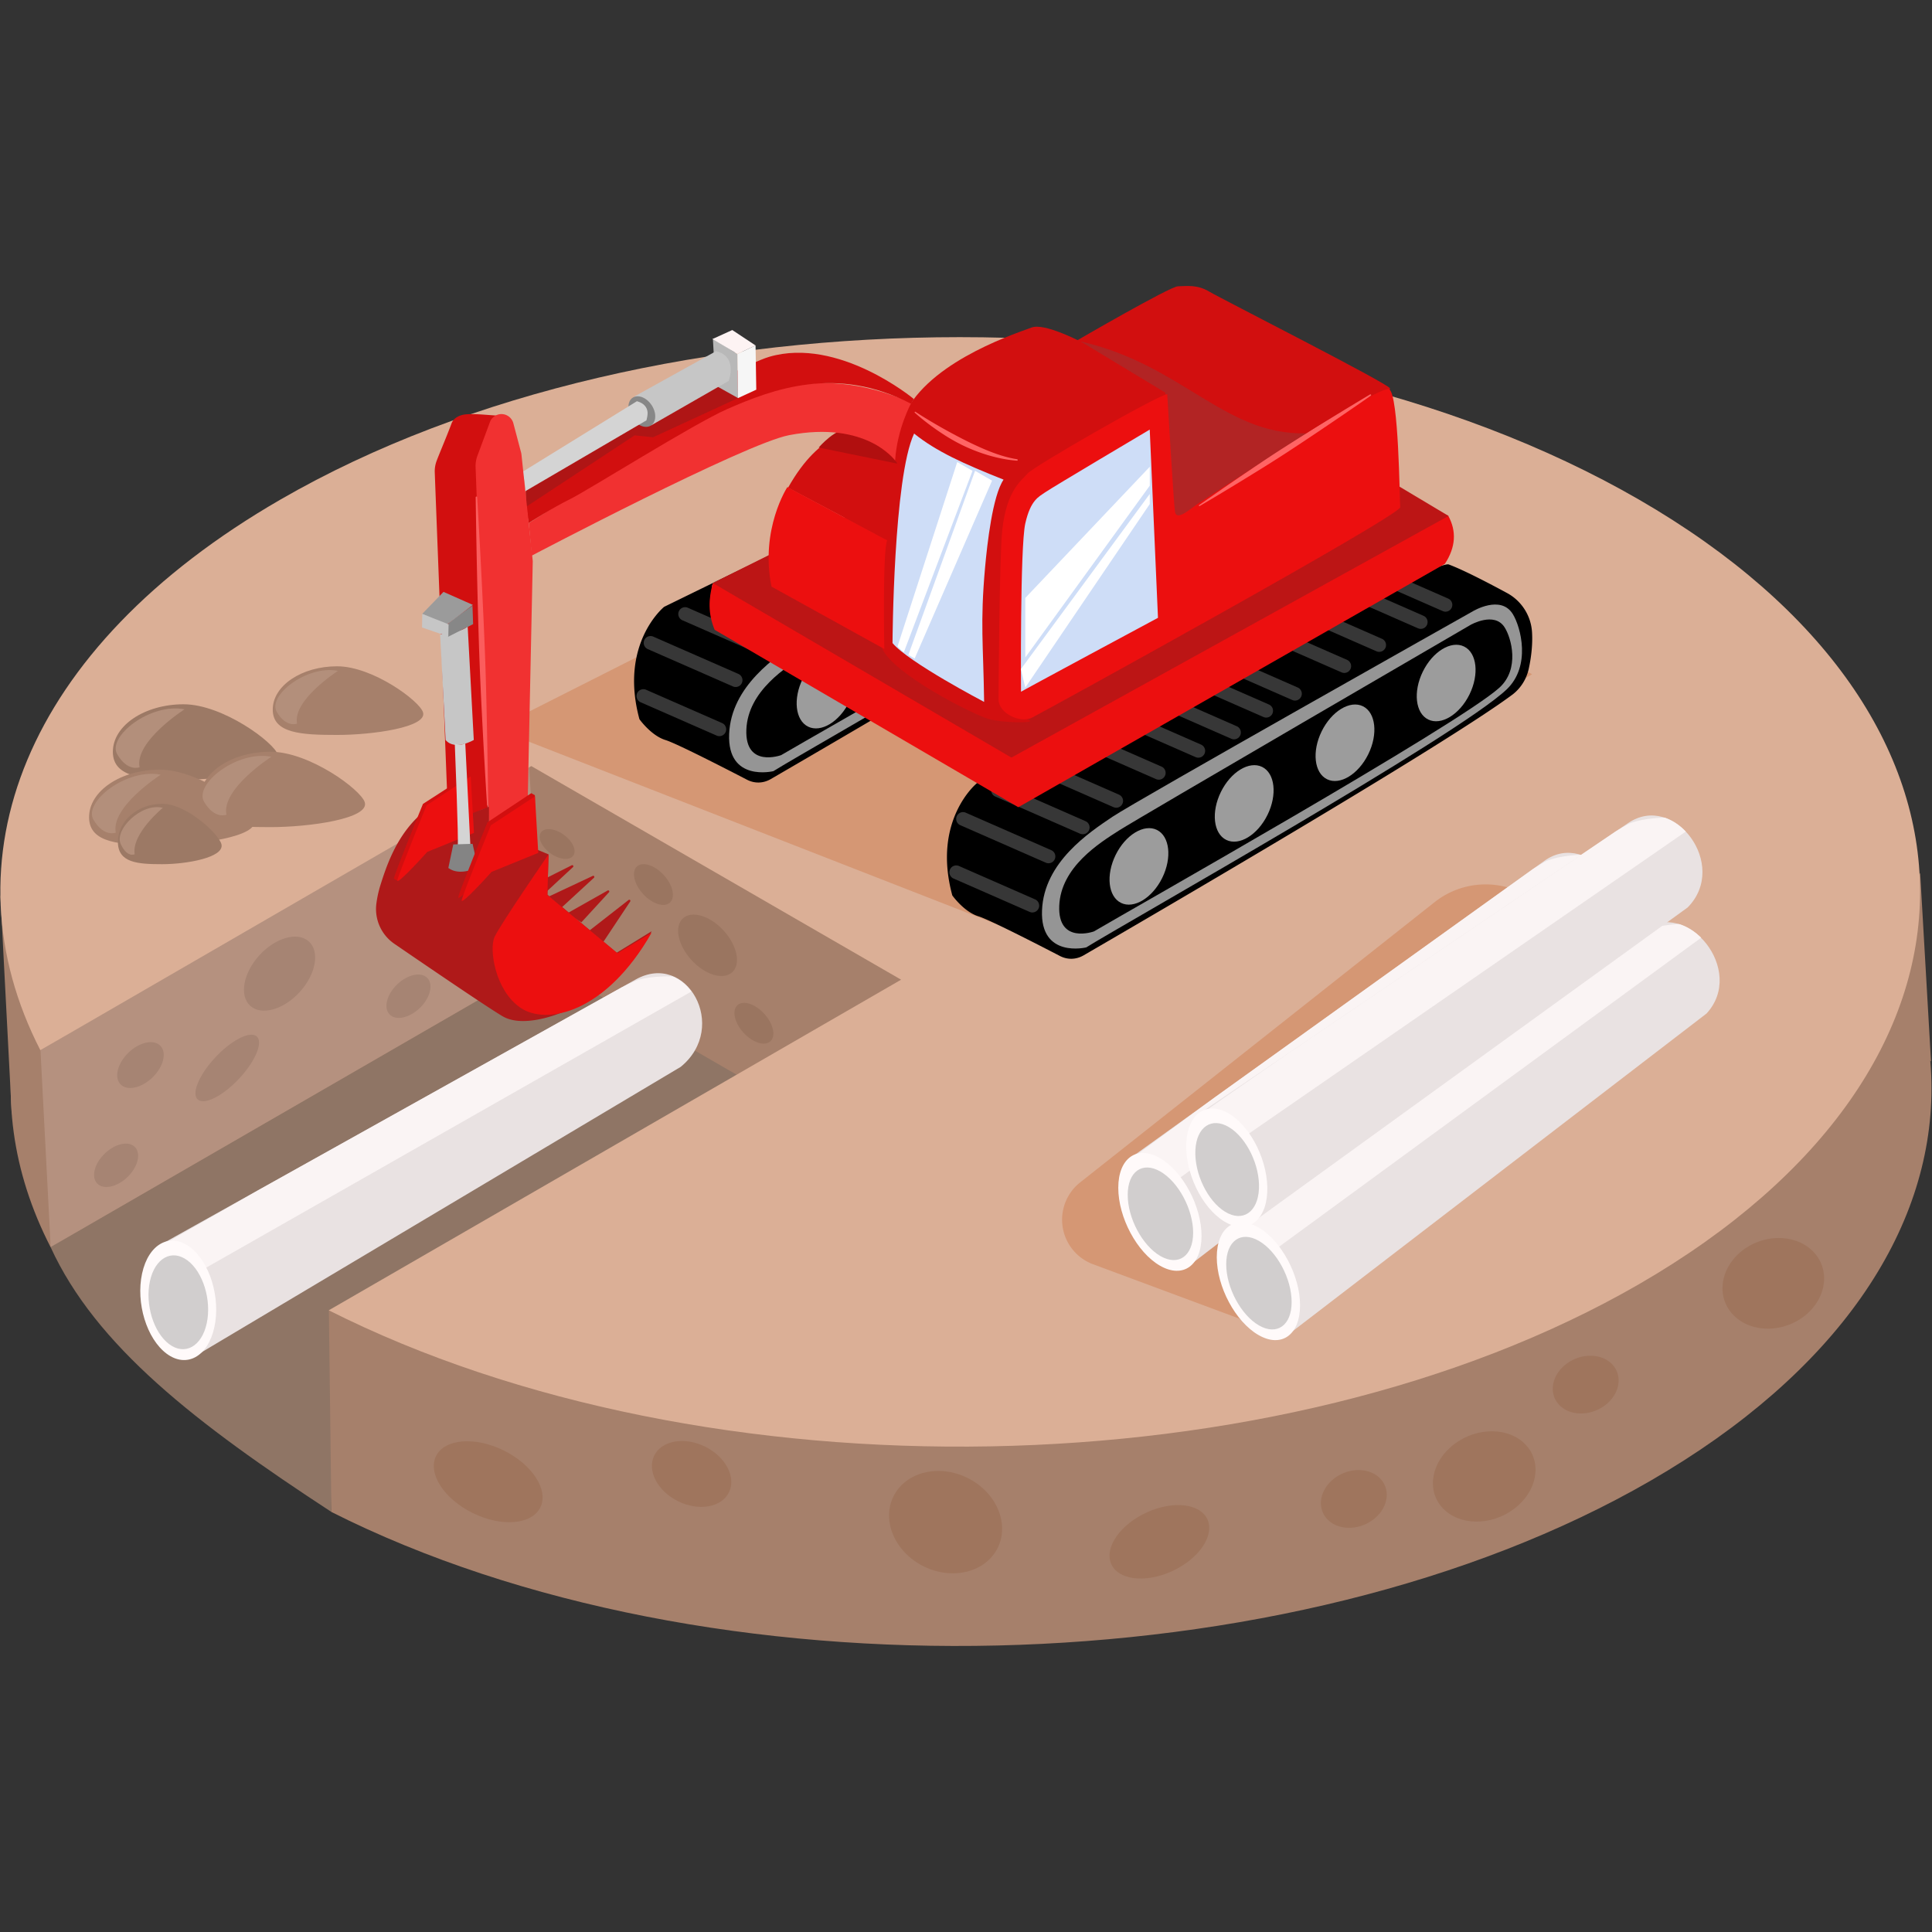 <svg viewBox="0 0 200 200" xmlns="http://www.w3.org/2000/svg" xml:space="preserve" style="fill-rule:evenodd;clip-rule:evenodd;stroke-linejoin:round;stroke-miterlimit:2"><rect x="0" y="0" width="200" height="200" fill="#333333" stroke="none"/><g transform="matrix(.769 0 0 .998 362.77 32.53)"><path style="fill:none" d="M-471.697-32.593h260.051v200.389h-260.051z"/><clipPath id="a"><path d="M-471.697-32.593h260.051v200.389h-260.051z"/></clipPath><g clip-path="url(#a)"><path d="M-.024.951c4.05 8.845 12.981 15.752 25.108 23.675l.117-17.89 36.705-21.191-18.431-10.642L-.024.951Z" style="fill:#8f7565" transform="matrix(1.506 0 0 1.161 -464.906 95.644)"/><path d="M-7.213.8H9.639L-9.654 34.215l-8.426-14.593L-7.213.8Z" style="fill:#eed9ce" transform="matrix(1.305 -.58 -.753 -1.005 -362.374 75.42)"/><path d="M0 27.899c-3.44-6.694-4.384-13.725-2.832-20.604C-.471-3.169 7.665-13.281 21.576-21.312c33.508-19.347 87.918-19.347 121.426 0 33.509 19.346 33.509 50.759 0 70.105-32.105 18.536-84.182 19.765-117.894 2.781l-.226-18.013 52.17-11.977L43.995 2.498 0 27.899Z" style="fill:#a6806b" transform="matrix(1.506 0 0 1.161 -464.943 64.36)"/><path d="M-1.201-5.167c-2.054.001-3.721 1.22-3.721 2.723S-3.255.278-1.201.278C.853.279 2.521-.941 2.521-2.444S.853-5.167-1.201-5.167" style="fill:#9f755d" transform="matrix(-1.352 -.512 -.664 1.042 -381.888 122.225)"/><path d="M-1.376-5.922c-2.866 0-5.194 1.399-5.193 3.12 0 1.722 2.327 3.121 5.193 3.12 2.867.001 5.195-1.398 5.195-3.12 0-1.722-2.328-3.12-5.195-3.12" style="fill:#9f755d" transform="matrix(-1.352 -.512 -.664 1.042 -409.744 123.316)"/><path d="M-1.944-8.368c-2.866 0-5.194 1.976-5.194 4.41C-7.137-1.525-4.81.451-1.944.451c2.867.001 5.195-1.976 5.195-4.41 0-2.433-2.327-4.409-5.195-4.409" style="fill:#9f755d" transform="matrix(-1.352 -.512 -.664 1.042 -349.707 128.421)"/><path d="M-3.735-7.479c-2.163-.212-3.92 1.709-3.919 4.287 0 2.579 1.756 4.845 3.919 5.057C-1.573 2.078.184.157.184-2.422.183-5-1.573-7.266-3.735-7.479" style="fill:#9f755d" transform="matrix(-.905 -.928 -1.204 .697 -278.702 119.042)"/><path d="M-3.496-7.455c-2.222-.234-4.026 1.613-4.027 4.123.001 2.509 1.805 4.737 4.027 4.971C-1.274 1.874.53.027.53-2.483.529-4.992-1.275-7.22-3.496-7.455" style="fill:#9f755d" transform="matrix(-.963 -.893 -1.158 .742 -239.76 99.557)"/><path d="M-4.32-6.686c-1.578.049-2.859 2.212-2.86 4.828 0 2.615 1.282 4.698 2.86 4.649 1.578-.049 2.859-2.212 2.86-4.828 0-2.615-1.282-4.698-2.86-4.649" style="fill:#9f755d" transform="matrix(-.619 -1.058 -1.373 .477 -321.019 123.69)"/><path d="M-2.574-4.577c-1.379-.086-2.498 1.193-2.497 2.856-.001 1.662 1.118 3.082 2.497 3.169C-1.195 1.534-.076.255-.076-1.408c0-1.662-1.119-3.083-2.498-3.169" style="fill:#9f755d" transform="matrix(-.782 -.992 -1.287 .603 -293.523 121.276)"/><path d="M-2.574-4.576c-1.379-.087-2.498 1.193-2.498 2.855 0 1.663 1.119 3.083 2.498 3.169C-1.195 1.535-.076.255-.076-1.407c0-1.663-1.119-3.083-2.498-3.169" style="fill:#9f755d" transform="matrix(-.782 -.992 -1.287 .603 -262.31 109.416)"/><path d="M.029-18.702.998-1.868l-7.829-4.839" style="fill:#a6806b" transform="matrix(1.506 0 0 1.161 -213.302 79.664)"/><path d="M.852 44.342h17.606L42.126-.58 23.888-.777.852 44.342Z" style="fill:#b5917f" transform="matrix(-.078 -1.159 -1.504 .06 -398.163 95.083)"/><path d="M-2.599-6.704c-.787-.077-1.425 1.588-1.426 3.717.001 2.127.639 3.918 1.426 3.995.787.076 1.425-1.589 1.425-3.716.001-2.128-.638-3.918-1.425-3.996" style="fill:#a68473" transform="matrix(-1.113 -.783 -1.016 .857 -446.937 78.588)"/><path d="M-1.666-4.293c-.853-.084-1.547.955-1.547 2.317C-3.214-.612-2.521.562-1.666.646-.812.73-.118-.309-.118-1.671c0-1.364-.693-2.539-1.548-2.622" style="fill:#a68473" transform="matrix(-1.112 -.783 -1.016 .857 -456.538 78.14)"/><path d="M-2.623-6.76c-1.345 0-2.437 1.742-2.437 3.888-.001 2.146 1.092 3.889 2.437 3.889 1.346 0 2.437-1.743 2.438-3.889 0-2.146-1.093-3.889-2.438-3.888" style="fill:#a68473" transform="matrix(-1.113 -.783 -1.016 .857 -439.946 68.806)"/><path d="M2.201-5.675c1.076.001 1.948 1.463 1.948 3.264C4.15-.609 3.277.853 2.201.854 1.126.854.253-.609.253-2.41c0-1.802.873-3.265 1.948-3.265" style="fill:#9a7560" transform="matrix(-1.113 .783 1.016 .857 -371.596 65.801)"/><path d="M1.473-3.797c.692-.001 1.254.978 1.254 2.184 0 1.206-.562 2.185-1.254 2.184C.781.572.219-.407.219-1.613c0-1.206.562-2.185 1.254-2.184" style="fill:#9a7560" transform="matrix(-1.113 .783 1.016 .857 -366.978 73.772)"/><path d="M1.473-3.798c.692 0 1.254.978 1.254 2.185 0 1.205-.562 2.184-1.254 2.184S.219-.408.219-1.614c0-1.205.562-2.184 1.254-2.184" style="fill:#9a7560" transform="matrix(-1.113 .783 1.016 .857 -380.502 59.384)"/><path d="M1.458-2.795c.563.02 1.021.832 1.02 1.813.001.981-.456 1.761-1.02 1.743C.895.741.437-.071.438-1.052c-.001-.982.457-1.762 1.02-1.743" style="fill:#9a7560" transform="matrix(-.862 .952 1.236 .664 -394.234 54.239)"/><path d="M-1.577-4.064c-.809-.078-1.465.905-1.465 2.194.001 1.291.657 2.402 1.465 2.482.809.079 1.466-.904 1.465-2.194 0-1.291-.657-2.403-1.465-2.482" style="fill:#a68473" transform="matrix(-1.113 -.783 -1.016 .857 -459.621 88.523)"/><path d="M-1.577-4.064c-.808-.079-1.465.904-1.464 2.194 0 1.29.656 2.402 1.464 2.481C-.768.69-.111-.293-.112-1.583c0-1.29-.656-2.403-1.465-2.481" style="fill:#a68473" transform="matrix(-1.113 -.783 -1.016 .857 -420.265 70.985)"/><path d="M.071 18.734-.953-.945 1.175 9 .071 18.734Z" style="fill:#a6806b" transform="matrix(1.506 0 0 1.161 -470.258 61.325)"/><path d="M.114 28.337C-8.558 11.462-1.48-7.55 21.576-20.861c33.508-19.346 87.918-19.346 121.426 0 33.509 19.346 33.509 50.759 0 70.106-32.105 18.536-83.398 19.312-117.11 2.328l51.16-29.538L43.995 2.95.114 28.337Z" style="fill:#dbaf96" transform="matrix(1.506 0 0 1.161 -466.48 43.442)"/><path d="m0 40.844-17.277-6.419a4.246 4.246 0 0 1-1.154-7.311L13.257 2.072a7.351 7.351 0 0 1 7.688-.885l17.773 8.358L0 40.844Z" style="fill:#d59774" transform="matrix(1.506 0 0 1.161 -298.582 58.574)"/><path d="M-16.121 43.825h53.956L-2.448-1.142l-44.26 6.75 30.587 38.217Z" style="fill:#d59774" transform="matrix(-1.403 -.422 -.548 1.081 -327.958 11.574)"/><path d="M-1.389 15.295h45.437c4.911.03 5.412-8.315.284-9.367L-2.967 4.411l1.578 10.884Z" style="fill:#e9e2e2" transform="matrix(1.224 -.677 -.878 -.943 -304.337 100.946)"/><g transform="matrix(1.216 -.686 -.89 -.937 -295.268 99.108)"><clipPath id="b"><path d="m38.399 17.153-45.435.434-1.681-10.869 47.311 1.066c4.248.829 4.697 6.68 1.948 8.692-.576.421-1.292.674-2.143.677Z" clip-rule="nonzero"/></clipPath><g clip-path="url(#b)"><path d="M-5.249 13.535h49.428s-3.187 2.818-5.536 3.476c-2.349.656-45.631.467-45.631.467s3.103-2.794 1.739-3.943" style="fill:#faf4f4"/></g></g><path d="M0-9.608c-2.054 1.186-3.722 4.301-3.722 6.953C-3.722-.004-2.054 1.186 0 0c2.054-1.186 3.722-4.302 3.722-6.953 0-2.652-1.668-3.841-3.722-2.655" style="fill:snow" transform="matrix(-1.506 0 0 1.161 -315.6 98.687)"/><path d="M.001-7.549c-1.614.932-2.925 3.38-2.925 5.463C-2.924-.002-1.613.932.001.001c1.614-.932 2.924-3.38 2.924-5.463 0-2.084-1.31-3.019-2.924-2.087" style="fill:#d1cece" transform="matrix(-1.506 0 0 1.161 -315.53 97.69)"/><path d="M-1.389 15.295h45.437c4.911.029 5.412-8.315.284-9.367L-2.967 4.41l1.578 10.885Z" style="fill:#e9e2e2" transform="matrix(1.224 -.677 -.878 -.943 -291.077 108.14)"/><g transform="matrix(1.216 -.686 -.89 -.937 -282.007 106.302)"><clipPath id="c"><path d="m38.399 17.153-45.435.434-1.682-10.87 47.312 1.067c4.248.829 4.696 6.68 1.948 8.692-.576.421-1.292.674-2.143.677Z" clip-rule="nonzero"/></clipPath><g clip-path="url(#c)"><path d="M-5.249 13.535h49.428s-3.187 2.818-5.536 3.475c-2.349.657-45.631.468-45.631.468s3.103-2.795 1.739-3.943" style="fill:#faf4f4"/></g></g><path d="M0-9.608c-2.055 1.186-3.722 4.301-3.722 6.953C-3.722-.004-2.055 1.186 0 0c2.054-1.186 3.722-4.301 3.722-6.953 0-2.651-1.668-3.841-3.722-2.655" style="fill:snow" transform="matrix(-1.506 0 0 1.161 -302.34 105.88)"/><path d="M.001-7.551c-1.614.932-2.925 3.38-2.925 5.464C-2.924-.004-1.613.931.001-.001c1.614-.932 2.924-3.38 2.924-5.463 0-2.084-1.31-3.018-2.924-2.087" style="fill:#d1cece" transform="matrix(-1.506 0 0 1.161 -302.27 104.886)"/><path d="M-1.221 14.878h46.136c4.988.028 5.402-8.19.183-9.226L-2.945 4.158l1.724 10.72Z" style="fill:#e9e2e2" transform="matrix(1.247 -.651 -.845 -.961 -296.02 96.324)"/><g transform="matrix(1.239 -.66 -.857 -.955 -287.051 94.908)"><clipPath id="d"><path d="m39.46 16.843-46.135.427-1.823-10.703 48.055 1.049c4.347.821 4.847 6.643 2.024 8.592-.571.396-1.279.632-2.121.635Z" clip-rule="nonzero"/></clipPath><g clip-path="url(#d)"><path d="M-4.903 13.28h50.194s-3.206 2.774-5.585 3.421c-2.379.647-46.333.461-46.333.461s3.121-2.751 1.724-3.882" style="fill:#faf4f4"/></g></g><path d="M-.235-9.61c-2.052 1.12-3.719 4.183-3.72 6.838.001 2.653 1.667 3.898 3.72 2.778 2.052-1.12 3.719-4.183 3.72-6.838-.001-2.653-1.667-3.898-3.72-2.778" style="fill:snow" transform="matrix(-1.505 -.057 -.074 1.159 -307.31 94.072)"/><path d="M-.185-7.551c-1.612.88-2.922 3.288-2.921 5.372C-3.106-.093-1.797.885-.185.005c1.613-.881 2.923-3.288 2.922-5.373.001-2.085-1.309-3.063-2.922-2.183" style="fill:#d1cece" transform="matrix(-1.505 -.057 -.074 1.159 -307.103 93.08)"/><path d="M-.72 13.385h48.494c5.243.028 5.267-7.791-.271-8.776L-3.07 3.185l2.35 10.2Z" style="fill:#e9e2e2" transform="matrix(1.316 -.566 -.734 -1.014 -439.236 109.626)"/><g transform="matrix(1.309 -.574 -.745 -1.009 -430.812 109.539)"><clipPath id="e"><path d="m42.986 15.684-48.49.407-2.437-10.18 50.583.999c4.699.796 5.447 6.526 2.38 8.271-.555.315-1.233.5-2.036.503Z" clip-rule="nonzero"/></clipPath><g clip-path="url(#e)"><path d="M-3.836 12.295h52.782s-3.237 2.639-5.707 3.254c-2.47.616-48.698.438-48.698.438s3.147-2.615 1.623-3.692" style="fill:#faf4f4"/></g></g><path d="M-1.038-9.646c-2.023.916-3.665 3.845-3.665 6.538 0 2.692 1.643 4.134 3.665 3.22C.986-.804 2.628-3.733 2.628-6.426c0-2.692-1.643-4.134-3.666-3.22" style="fill:snow" transform="matrix(-1.472 -.247 -.32 1.134 -450.803 107.435)"/><path d="M-.815-7.578c-1.589.719-2.88 3.021-2.88 5.136 0 2.116 1.291 3.249 2.88 2.53 1.589-.72 2.88-3.021 2.88-5.136 0-2.116-1.291-3.249-2.88-2.53" style="fill:#d1cece" transform="matrix(-1.472 -.247 -.32 1.134 -450.136 106.532)"/><path d="M2.559-6.736c-3.489 0-8.088 3.393-8.432 4.515C-6.322-.754-.93 0 2.559 0c3.489 0 6.322-.143 6.322-2.488S6.048-6.736 2.559-6.736" style="fill:#9c7965" transform="matrix(-1.506 0 0 1.161 -443.175 48.278)"/><path d="M0-5.008S-4.484-2.141-4.019.17c0 0-1.061.434-1.993-1.15C-6.943-2.565-3.057-5.612 0-5.008" style="fill:#b38f7b" transform="matrix(1.506 0 0 1.161 -446.9 46.793)"/><path d="M2.559-6.736c-3.489 0-8.088 3.394-8.432 4.515C-6.322-.753-.93 0 2.559 0c3.489 0 6.322-.142 6.322-2.487S6.048-6.736 2.559-6.736" style="fill:#a6806b" transform="matrix(-1.506 0 0 1.161 -446.377 55.06)"/><path d="M0-5.008S-4.484-2.141-4.019.17c0 0-1.061.434-1.993-1.151C-6.943-2.565-3.057-5.612 0-5.008" style="fill:#b38f7b" transform="matrix(1.506 0 0 1.161 -450.103 53.576)"/><path d="M2.559-6.736c-3.489 0-8.088 3.394-8.432 4.515C-6.322-.753-.93 0 2.559 0c3.489 0 6.322-.143 6.322-2.487 0-2.345-2.833-4.249-6.322-4.249" style="fill:#a6806b" transform="matrix(-1.506 0 0 1.161 -431.484 53.2)"/><path d="M0-5.007S-4.484-2.141-4.019.171c0 0-1.061.434-1.993-1.151C-6.943-2.564-3.057-5.612 0-5.007" style="fill:#b38f7b" transform="matrix(1.506 0 0 1.161 -435.21 51.715)"/><path d="M2.33-6.133c-3.177 0-7.364 3.09-7.677 4.111C-5.756-.686-.847 0 2.33 0c3.177 0 5.756-.13 5.756-2.265 0-2.135-2.579-3.868-5.756-3.868" style="fill:#a6806b" transform="matrix(-1.506 0 0 1.161 -422.849 43.638)"/><path d="M0-4.56S-4.082-1.949-3.659.155c0 0-.966.395-1.814-1.048C-6.321-2.335-2.783-5.11 0-4.56" style="fill:#b38f7b" transform="matrix(1.506 0 0 1.161 -426.242 42.286)"/><path d="M1.606-5.396c-2.189 0-5.074 2.718-5.29 3.617C-3.966-.603-.583 0 1.606 0s3.966-.114 3.966-1.993c0-1.878-1.777-3.403-3.966-3.403" style="fill:#9c7965" transform="matrix(-1.506 0 0 1.161 -447.48 57.044)"/><path d="M0-4.012S-2.813-1.716-2.521.136c0 0-.666.348-1.25-.922C-4.356-2.055-1.918-4.496 0-4.012" style="fill:#b38f7b" transform="matrix(1.506 0 0 1.161 -449.818 55.855)"/><path d="M-340.22 48.63s-6.095 3.793-3.327 11.654c0 0 1.564 1.704 3.51 2.165 1.482.35 8 2.926 11.026 4.136a4.111 4.111 0 0 0 3.111-.072c8.46-3.782 48.807-21.887 57.813-27.092 1.094-.665 1.85-1.604 2.14-2.655.29-1.013.549-2.397.44-3.782-.135-1.73-1.43-3.28-3.42-4.09-2.301-.96-5.789-2.366-7.803-2.942-2.01-.575-63.49 22.679-63.49 22.679M-382.339 30.35s-6.095 3.792-3.326 11.653c0 0 1.564 1.703 3.51 2.164 1.481.35 8 2.928 11.026 4.137a4.117 4.117 0 0 0 3.111-.073c8.458-3.78 48.807-21.887 57.813-27.091 1.094-.664 1.85-1.604 2.138-2.654.292-1.013.551-2.398.441-3.782-.134-1.73-1.43-3.28-3.418-4.091-2.302-.959-5.79-2.367-7.804-2.943-2.01-.573-63.49 22.68-63.49 22.68"/><path d="M0-2.216a.61.61 0 0 1 .489-1.117L8.097 0a.61.61 0 1 1-.489 1.117L0-2.216Z" style="fill:#373737" transform="matrix(1.506 0 0 1.161 -384.565 37.3)"/><path d="M0-1.872a.61.61 0 0 1 .489-1.117L7.312 0a.61.61 0 0 1-.49 1.117L0-1.872Z" style="fill:#373737" transform="matrix(1.506 0 0 1.161 -385.53 42.413)"/><path d="M0-2.217a.61.61 0 0 1 .489-1.117L8.097-.001a.61.61 0 0 1-.49 1.117L0-2.217Z" style="fill:#373737" transform="matrix(1.506 0 0 1.161 -379.91 34.308)"/><path d="M0-2.216a.61.61 0 0 1 .49-1.117L8.097 0a.61.61 0 1 1-.489 1.117L0-2.216Z" style="fill:#818080" transform="matrix(1.506 0 0 1.161 -375.395 31.56)"/><path d="M0 30.537s-4.12 1.008-3.954-3.304c.166-4.312 4.234-6.977 6.307-8.373C4.425 17.463 34.555.507 34.555.507s2.493-1.515 3.576.253c.725 1.183 1.631 4.632-.536 6.711C33.285 11.606 3.176 28.541 0 30.537" style="fill:#959595" transform="matrix(1.506 0 0 1.161 -367.633 11.942)"/><path d="M-366.594 45.734s-4.887 1.377-4.676-2.652c.212-4.03 5.419-6.521 8.072-7.826 2.651-1.306 47.292-21.311 47.292-21.311s3.19-1.415 4.576.237c.928 1.105 2.088 4.327-.686 6.27-5.517 3.865-50.513 23.418-54.578 25.282"/><path d="M-1.601-6.894c-1.281 0-2.322 1.628-2.322 3.633C-3.922-1.256-2.882.372-1.601.373-.319.373.721-1.256.721-3.261S-.32-6.894-1.601-6.894" style="fill:#9c9c9c" transform="matrix(-1.352 -.511 -.664 1.042 -364.87 41.573)"/><path d="M-1.601-6.894c-1.281 0-2.322 1.627-2.322 3.633.001 2.005 1.04 3.633 2.322 3.634C-.319.373.721-1.255.721-3.261c0-2.005-1.04-3.633-2.322-3.633" style="fill:#9c9c9c" transform="matrix(-1.352 -.512 -.664 1.042 -350.702 35.038)"/><path d="M-1.601-6.894c-1.281 0-2.322 1.628-2.322 3.633C-3.922-1.256-2.882.372-1.601.373-.319.373.721-1.256.721-3.261S-.32-6.894-1.601-6.894" style="fill:#9c9c9c" transform="matrix(-1.352 -.511 -.664 1.042 -337.134 28.747)"/><path d="M-1.601-6.895c-1.281.001-2.322 1.628-2.322 3.634C-3.922-1.256-2.882.372-1.601.372-.319.372.721-1.257.721-3.262.72-5.267-.32-6.895-1.601-6.895" style="fill:#9c9c9c" transform="matrix(-1.352 -.511 -.664 1.042 -323.513 22.551)"/><path d="M0-2.217a.61.61 0 1 1 .489-1.117L8.096 0a.61.61 0 1 1-.489 1.117L0-2.217Z" style="fill:#373737" transform="matrix(1.506 0 0 1.161 -342.447 55.582)"/><path d="M0-1.873A.61.61 0 0 1 .489-2.99L7.312 0a.609.609 0 1 1-.49 1.117L0-1.873Z" style="fill:#373737" transform="matrix(1.506 0 0 1.161 -343.413 60.695)"/><path d="M0-2.216a.61.61 0 0 1 .489-1.117L8.097 0a.61.61 0 0 1-.49 1.117L0-2.216Z" style="fill:#373737" transform="matrix(1.506 0 0 1.161 -337.792 52.588)"/><path d="M0-2.216a.61.61 0 0 1 .49-1.117L8.097 0a.61.61 0 0 1-.489 1.117L0-2.216Z" style="fill:#373737" transform="matrix(1.506 0 0 1.161 -333.277 49.841)"/><path d="M0-2.216a.61.61 0 0 1 .489-1.117L8.097 0a.61.61 0 0 1-.49 1.117L0-2.216Z" style="fill:#373737" transform="matrix(1.506 0 0 1.161 -327.557 46.93)"/><path d="M0-2.217a.61.61 0 0 1 .49-1.117L8.097-.001a.609.609 0 1 1-.489 1.117L0-2.217Z" style="fill:#373737" transform="matrix(1.506 0 0 1.161 -322.254 44.642)"/><path d="M0-2.217a.609.609 0 1 1 .49-1.117L8.097 0a.61.61 0 0 1-.489 1.117L0-2.217Z" style="fill:#373737" transform="matrix(1.506 0 0 1.161 -317.421 42.745)"/><path d="M0-2.216a.61.61 0 0 1 .489-1.117L8.096 0a.61.61 0 1 1-.489 1.117L0-2.216Z" style="fill:#373737" transform="matrix(1.506 0 0 1.161 -313.143 40.473)"/><path d="M0-2.217a.61.61 0 1 1 .489-1.117L8.097 0a.61.61 0 0 1-.49 1.117L0-2.217Z" style="fill:#373737" transform="matrix(1.506 0 0 1.161 -309.224 38.723)"/><path d="M0-2.216a.61.61 0 0 1 .49-1.117L8.097 0a.61.61 0 0 1-.489 1.117L0-2.216Z" style="fill:#373737" transform="matrix(1.506 0 0 1.161 -302.576 35.86)"/><path d="M0-2.217a.61.61 0 0 1 .49-1.117L8.097 0a.61.61 0 0 1-.489 1.117L0-2.217Z" style="fill:#373737" transform="matrix(1.506 0 0 1.161 -297.877 33.674)"/><path d="M0-2.217a.61.61 0 1 1 .489-1.117L8.097 0a.61.61 0 0 1-.49 1.117L0-2.217Z" style="fill:#373737" transform="matrix(1.506 0 0 1.161 -292.292 31.286)"/><path d="M0-2.216a.61.61 0 1 1 .489-1.117L8.097 0a.61.61 0 0 1-.49 1.117L0-2.216Z" style="fill:#373737" transform="matrix(1.506 0 0 1.161 -288.964 29.502)"/><path d="m0 4.485 27.144 15.848L65.273-1.41c.969-1.481 1.057-2.911.305-4.291l-23.78-10.147L-.183.368C-.531 1.712-.613 2.997 0 4.485" style="fill:#ec0f0f" transform="matrix(1.506 0 0 1.161 -375.54 27.528)"/><path d="M5.752-16.244h30.899L59.47 22.118l-28.425.269L5.752-16.244Z" style="fill:#bc1515" transform="matrix(1.301 .586 .76 -1.002 -370.927 8.233)"/><path d="M0 22.78S-.082 7.179 1.813 2.343c1.894-4.835 9.327-7.405 11.555-8.21 2.227-.806 11.615 5.481 12.041 5.808.425.328-.082.354-.865.736-.783.381-12.233 6.892-13.12 10.296-.888 3.403-.969 14.885-.684 16.502 0 0 .058.911.563 1.226.672.42 2.073.33 1.912.616-.077.136-2.534.134-3.733-.225C8.054 28.663.984 25.099 0 22.78" style="fill:#d20f0f" transform="matrix(1.506 0 0 1.161 -353.01 8.19)"/><path d="M0 13.461S.073-1.297 1.929-5.257C3.93-3.65 6.341-2.568 9.926-1.141c-.98 1.443-1.464 5.735-1.654 7.86-.449 5.006-.153 6.844-.084 11.999 0 0-6.755-3.531-8.188-5.257" style="fill:#ceddf7" transform="matrix(1.506 0 0 1.161 -351.595 18.48)"/><path d="M-3.216-15.883h1.753L-4.535 1.341l-.649-.001 1.968-17.223Z" style="fill:#fff" transform="matrix(-1.304 -.581 -.754 1.005 -354.365 31.353)"/><path d="M-2.396-16.07h1.574L-4.438.87a5.788 5.788 0 0 1-.749.173l2.791-17.113Z" style="fill:#fff" transform="matrix(-1.305 -.581 -.753 1.005 -356.056 31.003)"/><path d="M0-11.902s8.408-4.886 9.12-4.894c.712-.008 1.697-.184 2.784.467 1.087.651 16.024 8.221 16.162 8.648.138.427-2.386.774-7.242 3.923S8.254 5.078 8.35 4.535c.097-.542-.177-11.819-.362-11.825C7.142-7.32 0-11.902 0-11.902" style="fill:#d20f0f" transform="matrix(1.506 0 0 1.161 -326.902 16.602)"/><path d="M-5.615 10.958H6.216l4.808 7.431C8.582 9.036 1.825 5.59 2.218-2.237l-7.833 13.195Z" style="fill:#b22424" transform="matrix(-.046 -1.16 -1.506 .035 -298.08 14.962)"/><path d="M-3.487-8.843s2.854-1.162 7.184 3.074l-7.184 6.988S-5.5-4.637-6.528-5.66l3.041-3.183Z" style="fill:#d20f0f" transform="scale(-1.506 1.161) rotate(16.3 48.982 839.67)"/><path d="M0 3.333-7.017 1.9S-5.387 0-4.226.288C-3.064.576-.121 2.804 0 3.333" style="fill:#b10f0f" transform="matrix(1.506 0 0 1.161 -350.968 11.622)"/><path d="M0 26.079s.07-12.834.338-15.186c.414-3.633 1.78-4.398 2.253-4.994.473-.596 11.384-6.875 12.49-7.101 0 0 .555 9.465.686 10.475.13 1.01 1.538-.385 2.264-.826C19.123 7.783 34.069-2.13 34.922-1.632c.853.498.928 9.801.982 10.534.054.734-31.932 18.318-32.932 18.812-1 .495-2.947-.345-2.972-1.635" style="fill:#ec0f0f" transform="matrix(1.506 0 0 1.161 -337.325 9.68)"/><path d="M0 9.969a.05.05 0 0 1-.069-.014.05.05 0 0 1 .015-.069s1.959-1.387 4.495-3.099c.954-.645 1.986-1.338 3.034-2.008C11.31 2.33 15.22.004 15.22.004a.066.066 0 0 1 .091.02.065.065 0 0 1-.02.091s-3.728 2.607-7.538 5.094a145.008 145.008 0 0 1-3.079 1.939C2.07 8.754 0 9.969 0 9.969" style="fill:#ff6464" transform="matrix(1.506 0 0 1.161 -310.24 8.318)"/><path d="M2.289-15.097s4.036 1.952 5.785 6.896L2.289 1.764s-4.336-7.573-5.211-8.196l5.211-8.665Z" style="fill:#ec0f0f" transform="matrix(-1.292 .597 .774 .996 -351.108 31.6)"/><path d="M0 37.835S-1.103 9.474-1.258 5.264a2.638 2.638 0 0 1 .163-1.018c.24-.647.909-2.203 1.344-3.374C.416.423.922.16 1.396.094 2.074 0 3.21.114 3.743.149c1.18.077 1.412.16 1.501.495.018.069.031.139.039.209.111 1.048-1.37 13.066-1.37 13.066l-.452 21.419C2.698 35.018 0 37.835 0 37.835" style="fill:#d20f0f" transform="matrix(1.506 0 0 1.161 -411.322 10.293)"/><path d="M0 .636s-2.551-3.582-9.474-2.262c-3.97.757-23.005 10.763-23.005 10.763l-.268-2.901s11.693-7.535 15.463-9.24c3.77-1.705 9.645-5.497 18.734-1.516 0 0-1.273 2.305-1.45 5.156" style="fill:#f13131" transform="matrix(1.506 0 0 1.161 -351.244 14.43)"/><path d="M0 16.658s2.102-1.352 3.708-2.141c1.608-.789 11.066-6.742 14.038-8.042 4.095-1.791 9.799-3.933 16.431-.477l.236-.396-.026-.062S27.699 0 21.508 1.804C18.201 2.768-.241 13.229-.25 13.677c-.03 1.428.169 2.409.25 2.981" style="fill:#d20f0f" transform="matrix(1.506 0 0 1.161 -400.578 2.32)"/><path d="m0-8.773-7.722 3.56-1.642-.174-9.719 6.397V-.759l10.878-6.28 6.455-2.744L0-8.773Z" style="fill:#af1515" transform="matrix(1.506 0 0 1.161 -372.21 18.816)"/><path d="M-6.476-4.321H3.693s.909-1.725-.129-2.514l-9.436.017s-.114 2.027-.604 2.497" style="fill:#c6c6c6" transform="matrix(.081 1.159 1.504 -.062 -401.764 39.61)"/><path d="M-1.051-3.14s.715 2.242.702 2.656l-.702.873-1.061-2.268 1.061-1.261Z" style="fill:#878787" transform="matrix(-1.185 -.716 -.93 .913 -412.305 32.347)"/><path d="M-.441-2.744h2.736L1.449-.483l-2.88.434.99-2.695Z" style="fill:#9b9b9b" transform="matrix(-1.048 .834 1.083 .807 -409.531 31.381)"/><path d="M.965 1.388h1.217L1.278-.979l-1.09.01.777 2.357Z" style="fill:#c6c6c6" transform="matrix(.019 -1.161 -1.506 -.014 -412.855 33.633)"/><path d="M-1.249-1.014h2.594l2.15-3.293-2.301-.124-2.443 3.417Z" style="fill:#b8b8b8" transform="matrix(1.273 .621 .806 -.981 -373.37 2.301)"/><path d="M.756.208H2.55L.926-3.397l-1.799.014L.756.208Z" style="fill:#f6f6f6" transform="matrix(1.363 -.494 -.641 -1.051 -373.375 4.712)"/><path d="M.283.774h1.941l1.322-2.118-1.796-.015L.283.774Z" style="fill:#fdf3f3" transform="matrix(1.371 -.481 -.625 -1.056 -375.732 3.525)"/><path d="M-6.62-4.933h8.385S-.1-2.847 1.697-1.947l-8.002-.115s-1.818-1.481-.315-2.871" style="fill:#c6c6c6" transform="matrix(-1.317 .563 .731 1.015 -380.458 12.563)"/><path d="M.824-2.721c-.577 0-1.046.666-1.046 1.486S.248.25.824.25c.579 0 1.047-.666 1.047-1.486S1.401-2.721.824-2.721" style="fill:#878787" transform="matrix(-1.253 .644 .836 .966 -383.274 10.76)"/><path d="m0 8.067 10.88-6.36s.088-.342.101-.566C11.005.733 10.82.212 10.025 0L-.226 6.324S.154 7.515 0 8.067" style="fill:#d4d4d4" transform="matrix(1.506 0 0 1.161 -401.104 9.024)"/><path d="M0 37.081-1.197 4.766a2.635 2.635 0 0 1 .164-1.018L.085.738a1.1 1.1 0 0 1 2.091.101l.69 2.607c.018.068.031.138.038.209l1.009 9.51-.452 21.42C2.698 34.264 0 37.081 0 37.081" style="fill:#f13131" transform="matrix(1.506 0 0 1.161 -405.917 10.326)"/><path d="m0-11.505 1.183.493-.099 3.595 6.192 5.193 3.126-1.919S7.771 1.398 2.285 3.145c0 0-3.317 1.42-5.206.307-1.397-.823-6.897-4.572-9.664-6.466a3.764 3.764 0 0 1-1.627-3.536 9.874 9.874 0 0 1 .376-1.735c.708-2.237 1.996-6.06 5.894-7.785l2.371 1.363 1.432-.564v1.387L0-11.505Z" style="fill:#af1919" transform="matrix(1.506 0 0 1.161 -399.685 68.811)"/><path d="m0-9.381-3.882 2.504s-2.49 6.09-2.606 6.679l.343.198c.679-.641 2.328-2.718 2.328-2.718L.356-4.414v-4.91L0-9.381Z" style="fill:#d20f0f" transform="matrix(1.506 0 0 1.161 -408.959 58.777)"/><path d="m0-9.855-3.943 2.587S-6.434-1.178-6.55-.589c-.116.589 2.671-2.52 2.671-2.52L.294-4.805 0-9.855Z" style="fill:#ec0f0f" transform="matrix(1.506 0 0 1.161 -408.38 59.377)"/><path d="M0 3.879 2.47.165A.1.1 0 0 0 2.325.03l-3.53 2.755L0 3.879Z" style="fill:#b01919" transform="matrix(1.506 0 0 1.161 -390.626 60.722)"/><path d="M0 2.87 2.473.179a.101.101 0 0 0 .005-.13.1.1 0 0 0-.128-.025l-3.594 2.029L0 2.87Z" style="fill:#b01919" transform="matrix(1.506 0 0 1.161 -393.485 59.747)"/><path d="M0 2.846 2.892.185a.1.1 0 0 0-.111-.164L-1.11 1.846l1.11 1Z" style="fill:#b01919" transform="matrix(1.506 0 0 1.161 -396.141 58.236)"/><path d="M0 2.345 2.33.185a.098.098 0 0 0 .014-.13.099.099 0 0 0-.127-.032L-.032 1.15 0 2.345Z" style="fill:#b01919" transform="matrix(1.506 0 0 1.161 -398.116 57.13)"/><path d="M0-15.27s-4.342 6.3-4.83 7.391c-.489 1.091.047 4.773 2.339 6.326s7.593.494 11.702-6.714L6.167-6.435l-6.266-5.202L0-15.27Z" style="fill:#ec0f0f" transform="matrix(1.506 0 0 1.161 -397.902 73.754)"/><path d="M-5.077-4.384h9.366s.302-1.326-.206-1.133c-.294.111-9.171.196-9.171.196s.234.538.011.937" style="fill:#d4d4d4" transform="matrix(.075 1.159 1.505 -.058 -402.131 50.135)"/><path d="M.045.027h1.724l.403-2.1s-1.586-.815-2.634.01L.045.027Z" style="fill:#848484" transform="matrix(1.506 -.036 -.047 -1.16 -410.79 55.028)"/><path d="M0 30.535s-4.12 1.009-3.954-3.303c.166-4.312 4.235-6.977 6.307-8.374C4.425 17.461 34.555.505 34.555.505s2.493-1.514 3.576.254c.725 1.183 1.631 4.631-.536 6.71C33.285 11.605 3.176 28.54 0 30.535" style="fill:#959595" transform="matrix(1.506 0 0 1.161 -325.516 30.225)"/><path d="M-324.475 64.016s-4.888 1.377-4.676-2.653c.211-4.03 5.418-6.52 8.07-7.826 2.652-1.305 47.293-21.312 47.293-21.312s3.19-1.415 4.576.237c.928 1.106 2.088 4.329-.686 6.272-5.517 3.865-50.514 23.416-54.577 25.282"/><path d="M-1.601-6.896c-1.281.001-2.322 1.629-2.322 3.634C-3.922-1.257-2.882.371-1.601.371-.319.372.721-1.257.721-3.262.72-5.267-.32-6.895-1.601-6.896" style="fill:#9c9c9c" transform="matrix(-1.352 -.511 -.664 1.042 -322.753 59.855)"/><path d="M-1.601-6.896c-1.281.001-2.322 1.629-2.322 3.634C-3.922-1.257-2.882.371-1.601.371-.319.372.721-1.257.721-3.262S-.32-6.895-1.601-6.896" style="fill:#9c9c9c" transform="matrix(-1.352 -.511 -.664 1.042 -308.584 53.322)"/><path d="M-1.601-6.895c-1.281.001-2.322 1.629-2.322 3.634C-3.922-1.256-2.882.372-1.601.372-.319.373.721-1.256.721-3.262.72-5.267-.32-6.895-1.601-6.895" style="fill:#9c9c9c" transform="matrix(-1.352 -.511 -.664 1.042 -295.016 47.029)"/><path d="M-1.601-6.894c-1.282-.001-2.322 1.628-2.322 3.633C-3.922-1.256-2.882.372-1.601.373-.319.373.721-1.256.721-3.261.72-5.266-.32-6.894-1.601-6.894" style="fill:#9c9c9c" transform="matrix(-1.352 -.511 -.664 1.042 -281.396 40.832)"/><path d="m0-9.871-3.916 2.603s-2.49 6.091-2.607 6.679c-.116.589 2.671-2.52 2.671-2.52L.322-4.805v-4.88L0-9.871Z" style="fill:#d20f0f" transform="matrix(1.506 0 0 1.161 -400.225 61.137)"/><path d="m0-9.855-3.943 2.587S-6.434-1.177-6.55-.588c-.116.588 2.671-2.52 2.671-2.52L.294-4.805 0-9.855Z" style="fill:#ec0f0f" transform="matrix(1.506 0 0 1.161 -399.727 61.45)"/><path d="M0 23.381S-.094 10.452.382 8.342c.475-2.11 1.211-2.383 1.773-2.781.562-.398 9.351-5.607 9.351-5.607l.736 16.818S-.159 23.427 0 23.381" style="fill:#ceddf7" transform="matrix(1.506 0 0 1.161 -334.297 12.017)"/><path d="M-4.6 8.024h18.957l1.367.991-16.019 2.129-4.305-3.12Z" style="fill:#fff" transform="matrix(.884 -.94 -1.22 -.681 -319.866 36.74)"/><path d="M-4.801 8.232h19.809l.747.507-19.407.743-1.149-1.25Z" style="fill:#fff" transform="matrix(.846 -.961 -1.247 -.652 -319.398 39.48)"/><path d="M0-4.196a.05.05 0 0 1-.008-.07.05.05 0 0 1 .069-.008s1.31.871 3.132 1.853c.662.357 1.387.739 2.149 1.095C6.555-.76 7.848-.242 9.139-.04a.066.066 0 0 1 .058.073.066.066 0 0 1-.073.058C7.457-.036 5.708-.584 4.213-1.314a16.258 16.258 0 0 1-1.775-1.024C.948-3.313 0-4.196 0-4.196" style="fill:#ff6464" transform="matrix(1.506 0 0 1.161 -348.591 15.086)"/><path d="M0 27.52a.05.05 0 0 1-.048.051.05.05 0 0 1-.051-.048s-.234-3.624-.465-8.246a334.35 334.35 0 0 1-.241-5.499c-.227-6.879-.31-13.76-.31-13.76a.067.067 0 0 1 .064-.069.067.067 0 0 1 .069.064s.417 6.869.689 13.746c.074 1.881.12 3.762.159 5.503C-.03 23.888 0 27.52 0 27.52" style="fill:#fb5d5d" transform="matrix(1.506 0 0 1.161 -406.028 18.97)"/></g></g></svg>